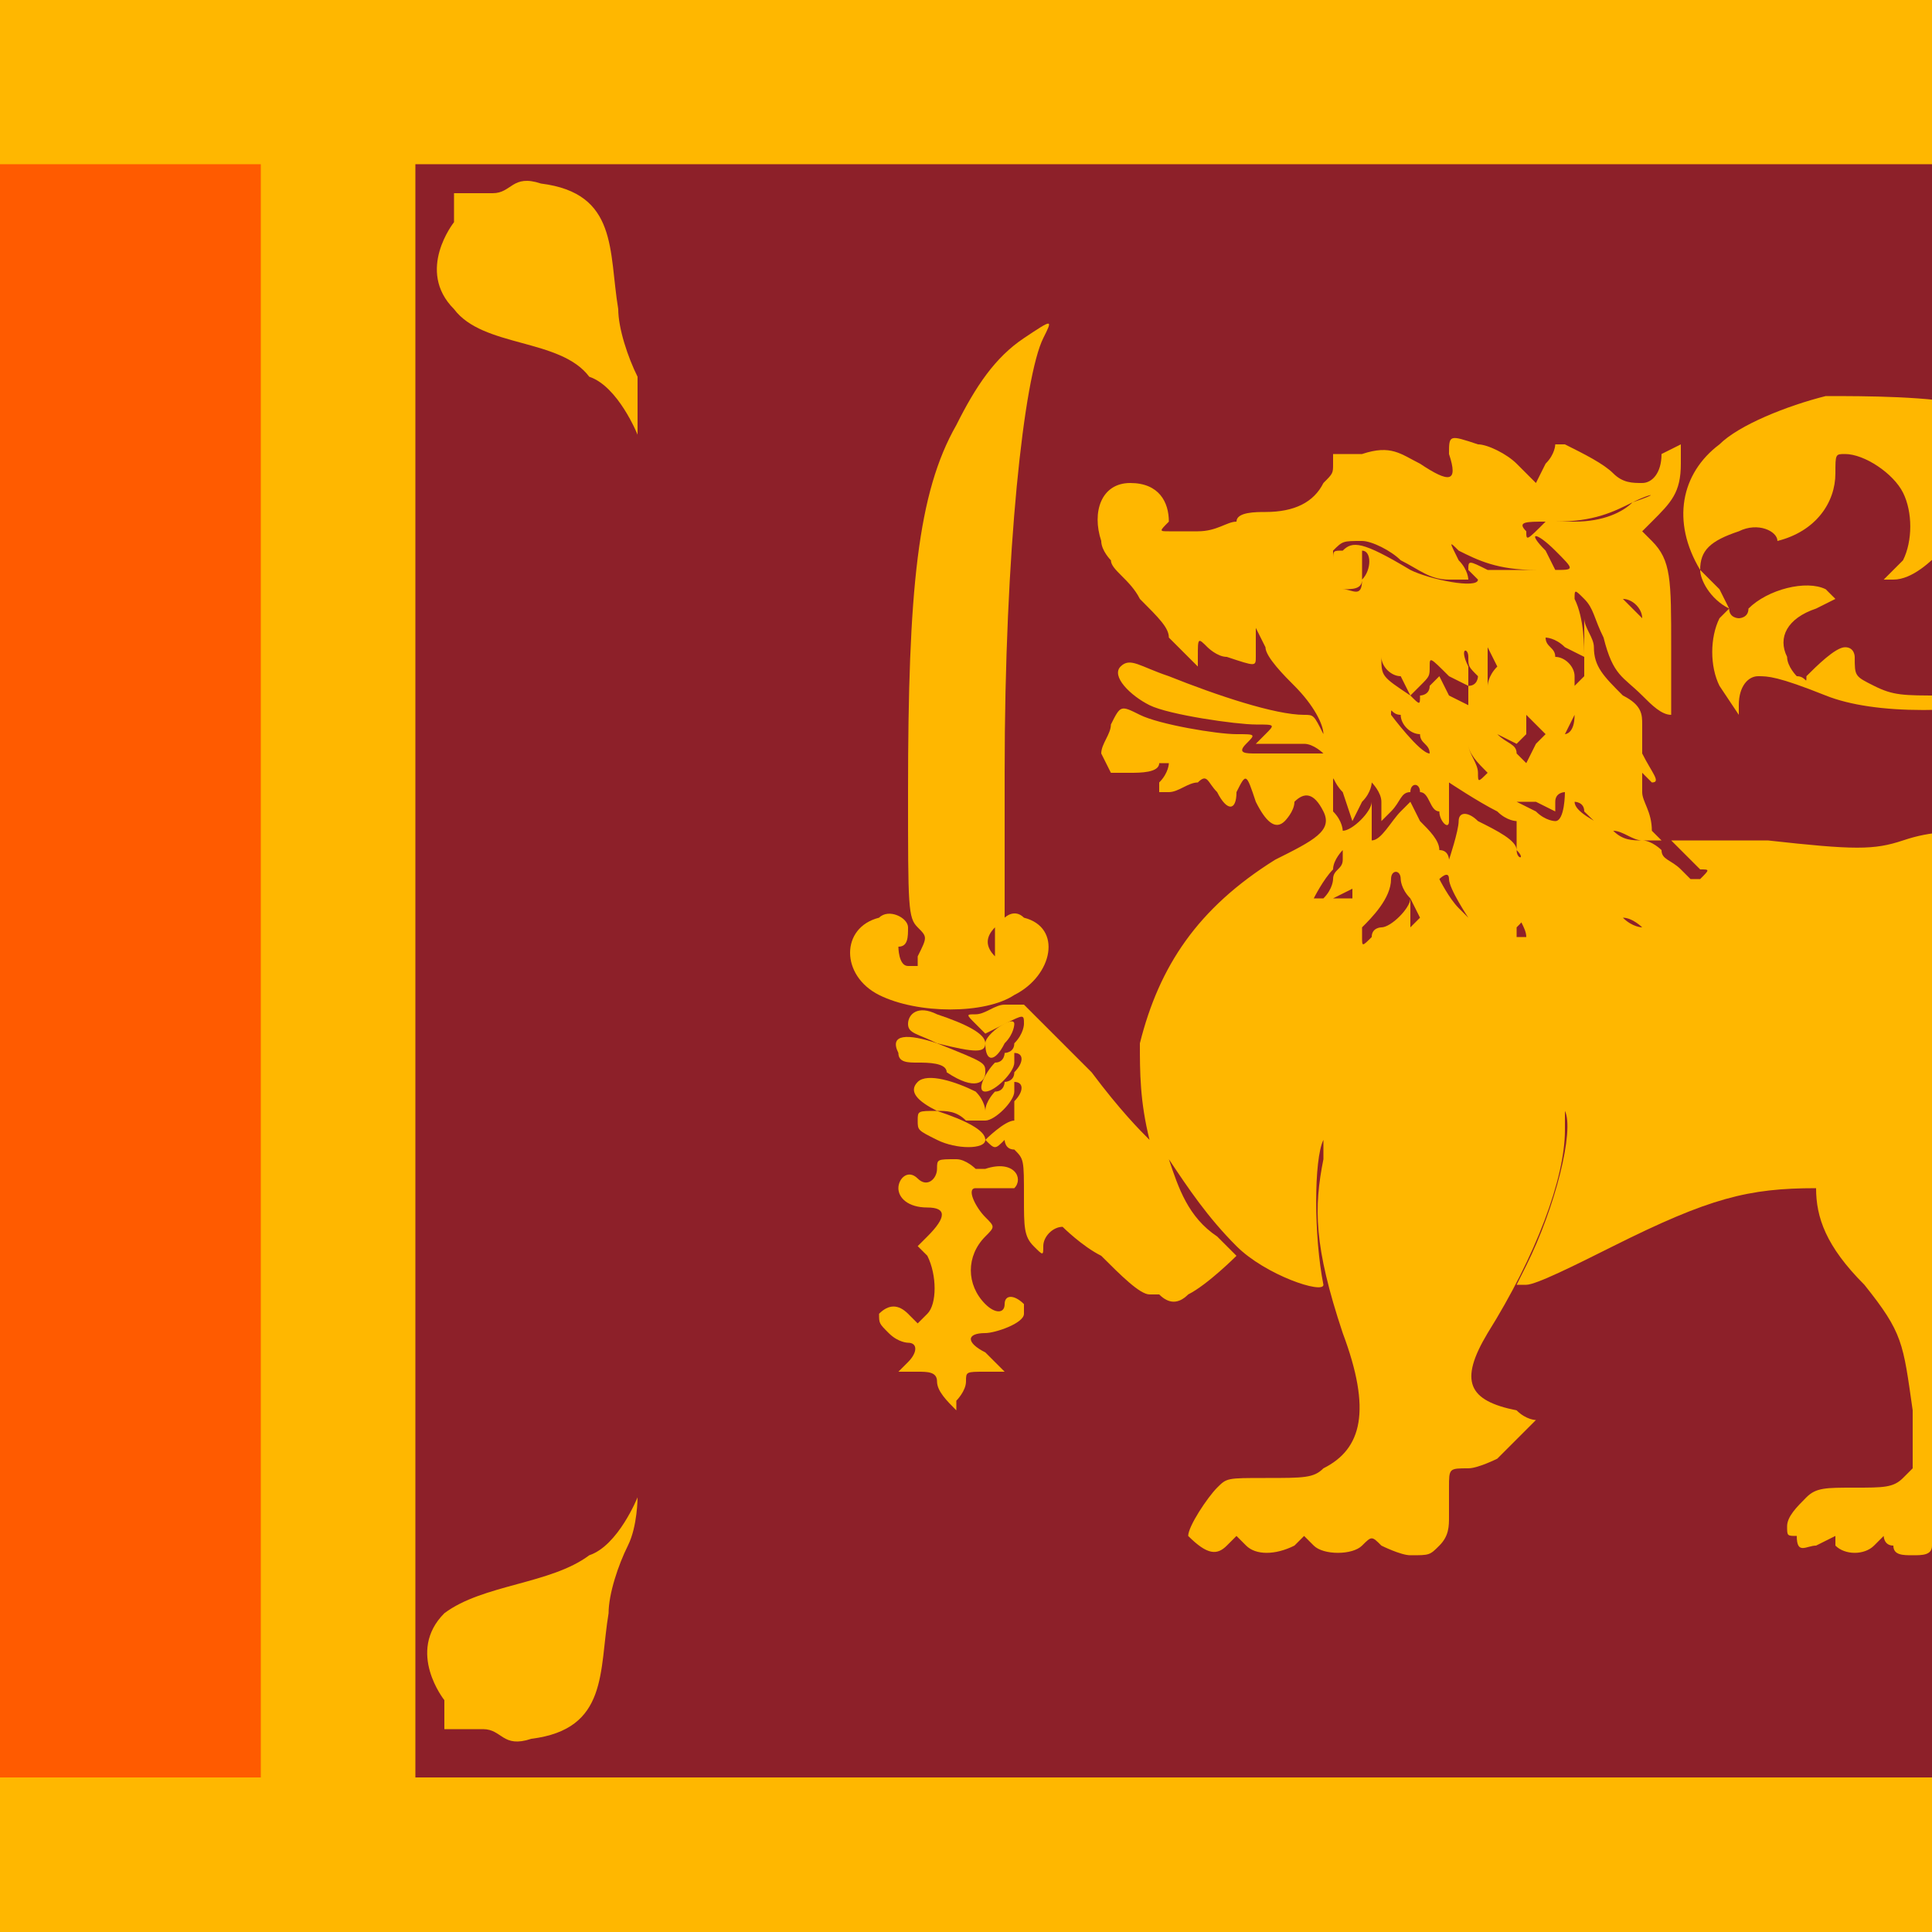 <?xml version="1.0" encoding="utf-8"?>
<!-- Generator: Adobe Illustrator 23.0.6, SVG Export Plug-In . SVG Version: 6.00 Build 0)  -->
<svg version="1.1" id="Layer_1" xmlns="http://www.w3.org/2000/svg" xmlns:xlink="http://www.w3.org/1999/xlink" x="0px" y="0px"
	 width="20px" height="20px" viewBox="0 0 20 20" style="enable-background:new 0 0 20 20;" xml:space="preserve">
<style type="text/css">
	.st0{clip-path:url(#SVGID_2_);}
	.st1{fill:#FFB700;}
	.st2{fill:#FF5B00;}
	.st3{fill:#005641;}
	.st4{fill:#8D2029;}
</style>
<g>
	<g>
		<g>
			<defs>
				<rect id="SVGID_1_" width="20" height="20"/>
			</defs>
			<clipPath id="SVGID_2_">
				<use xlink:href="#SVGID_1_"  style="overflow:visible;"/>
			</clipPath>
			<g class="st0">
				<g id="_x31_0_1_">
					<rect x="-10" class="st1" width="40" height="20"/>
				</g>
				<g id="_x39__1_">
					<rect x="-2.8" y="1.7" class="st2" width="5.5" height="16.7"/>
				</g>
				<g id="_x38__1_">
					<rect x="-8.3" y="1.7" class="st3" width="5.5" height="16.7"/>
				</g>
				<g id="_x37__1_">
					<rect x="4.3" y="1.7" class="st4" width="24.2" height="16.7"/>
				</g>
				<g id="_x36_">
					<path class="st1" d="M26.2,15.5c0,0,0.2,0.5,0.5,0.6c0.4,0.3,1.1,0.3,1.5,0.6c0.4,0.4,0,0.9,0,0.9v0.3c0,0-0.3,0-0.4,0
						c-0.2,0-0.2,0.2-0.5,0.1c-0.8-0.1-0.7-0.7-0.8-1.3c0-0.2-0.1-0.5-0.2-0.7C26.2,15.8,26.2,15.5,26.2,15.5z"/>
				</g>
				<g id="_x35_">
					<path class="st1" d="M6.6,4.5c0,0-0.2-0.5-0.5-0.6C5.8,3.5,5,3.6,4.7,3.2c-0.4-0.4,0-0.9,0-0.9V2c0,0,0.3,0,0.4,0
						c0.2,0,0.2-0.2,0.5-0.1C6.4,2,6.3,2.6,6.4,3.2c0,0.2,0.1,0.5,0.2,0.7C6.6,4.2,6.6,4.5,6.6,4.5z"/>
				</g>
				<g id="_x34_">
					<path class="st1" d="M26.2,4.5c0,0,0.2-0.5,0.5-0.6c0.4-0.3,1.1-0.3,1.5-0.6c0.4-0.4,0-0.9,0-0.9V2.1c0,0-0.3,0-0.4,0
						c-0.2,0-0.2-0.2-0.5-0.1c-0.8,0.1-0.7,0.7-0.8,1.3c0,0.2-0.1,0.5-0.2,0.7S26.2,4.5,26.2,4.5z"/>
				</g>
				<g id="_x33_">
					<path class="st1" d="M6.6,15.5c0,0-0.2,0.5-0.5,0.6c-0.4,0.3-1.1,0.3-1.5,0.6c-0.4,0.4,0,0.9,0,0.9v0.3c0,0,0.3,0,0.4,0
						c0.2,0,0.2,0.2,0.5,0.1c0.8-0.1,0.7-0.7,0.8-1.3c0-0.2,0.1-0.5,0.2-0.7C6.6,15.8,6.6,15.5,6.6,15.5z"/>
				</g>
				<g>
					<path class="st1" d="M10.2,10.8c0-0.1-0.2-0.2-0.5-0.3c-0.2-0.1-0.3,0-0.3,0.1c0,0.1,0.1,0.1,0.3,0.2
						C10.1,10.9,10.2,10.9,10.2,10.8z"/>
					<path class="st1" d="M10.4,10.8c0.1-0.1,0.1-0.2,0.1-0.2c0-0.1-0.3,0.1-0.3,0.2C10.2,11,10.3,11,10.4,10.8z"/>
					<path class="st1" d="M10.5,10.3c0.4-0.2,0.5-0.7,0.1-0.8c-0.1-0.1-0.2,0-0.2,0c0-0.1,0-0.5,0-1.5c0-2.3,0.2-4.1,0.4-4.5
						c0.1-0.2,0.1-0.2-0.2,0C10.3,3.7,10.1,4,9.9,4.4C9.5,5.1,9.4,6.1,9.4,8.2c0,1.2,0,1.3,0.1,1.4c0.1,0.1,0.1,0.1,0,0.3
						c0,0.1,0,0.1,0,0.1c0,0-0.1,0-0.1,0c-0.1,0-0.1-0.2-0.1-0.2c0.1,0,0.1-0.1,0.1-0.2c0-0.1-0.2-0.2-0.3-0.1
						c-0.4,0.1-0.4,0.6,0,0.8C9.5,10.5,10.2,10.5,10.5,10.3z M10.3,9.6c0,0.1,0,0.2,0,0.2s0,0,0,0.1c0,0,0,0,0,0
						C10.2,9.8,10.2,9.7,10.3,9.6z"/>
					<path class="st1" d="M9.3,10.9C9.3,11,9.4,11,9.5,11s0.3,0,0.3,0.1c0.3,0.2,0.4,0.1,0.4,0c0-0.1,0-0.1-0.5-0.3
						C9.4,10.7,9.2,10.7,9.3,10.9z"/>
					<path class="st1" d="M10.4,13.5c0,0.1-0.1,0.1-0.2,0c-0.2-0.2-0.2-0.5,0-0.7c0.1-0.1,0.1-0.1,0-0.2c-0.1-0.1-0.2-0.3-0.1-0.3
						c0,0,0.1,0,0.2,0c0.1,0,0.2,0,0.2,0c0.1-0.1,0-0.3-0.3-0.2c-0.1,0-0.1,0-0.1,0S10,12,9.9,12c-0.2,0-0.2,0-0.2,0.1
						c0,0.1-0.1,0.2-0.2,0.1c-0.1-0.1-0.2,0-0.2,0.1c0,0.1,0.1,0.2,0.3,0.2c0.2,0,0.2,0.1,0,0.3l-0.1,0.1L9.6,13
						c0.1,0.2,0.1,0.5,0,0.6l-0.1,0.1l-0.1-0.1c-0.1-0.1-0.2-0.1-0.3,0c0,0.1,0,0.1,0.1,0.2c0.1,0.1,0.2,0.1,0.2,0.1
						c0.1,0,0.1,0.1,0,0.2l-0.1,0.1h0.2c0.1,0,0.2,0,0.2,0.1c0,0.1,0.1,0.2,0.2,0.3c0,0,0-0.1,0-0.1s0.1-0.1,0.1-0.2
						c0-0.1,0-0.1,0.2-0.1h0.2L10.2,14c-0.2-0.1-0.2-0.2,0-0.2c0.1,0,0.4-0.1,0.4-0.2v-0.1C10.5,13.4,10.4,13.4,10.4,13.5z"/>
					<path class="st1" d="M9.9,14.6C9.9,14.6,9.9,14.6,9.9,14.6C9.9,14.6,9.9,14.6,9.9,14.6z"/>
					<path class="st1" d="M17.8,7.1C18,7.4,18,7.4,18,7.4V7.3C18,7.1,18.1,7,18.2,7c0.1,0,0.2,0,0.7,0.2s1.4,0.2,2.4,0
						c0.5-0.1,1-0.1,1.3,0c0.4,0.2,0.5,0.7,0.2,1c-0.1,0.2-0.3,0.2-0.7,0.3c-0.3,0.1-0.4,0.1-1.2,0.1c-0.7,0-0.9,0-1.2,0.1
						c-0.3,0.1-0.5,0.1-1.4,0h-1l0.1,0.1C17.5,8.9,17.6,9,17.6,9c0.1,0,0.1,0,0,0.1c0,0-0.1,0-0.1,0L17.4,9
						c-0.1-0.1-0.2-0.1-0.2-0.2c0,0-0.1-0.1-0.2-0.1c-0.1,0-0.2,0-0.3-0.1c0.1,0,0.2,0.1,0.3,0.1h0.2l-0.1-0.1
						c0-0.2-0.1-0.3-0.1-0.4c0-0.1,0-0.1,0-0.2c0,0,0.1,0.1,0.1,0.1c0.1,0,0-0.1-0.1-0.3c0-0.1,0-0.2,0-0.3s0-0.2-0.2-0.3
						c-0.2-0.2-0.3-0.3-0.3-0.5c0-0.1-0.1-0.2-0.1-0.3c0,0,0,0.1,0,0.2c0,0,0,0.1,0,0.2s0,0.2,0,0.2l-0.1,0.1V7
						c0-0.1-0.1-0.2-0.2-0.2c0-0.1-0.1-0.1-0.1-0.2c0,0,0.1,0,0.2,0.1c0.2,0.1,0.2,0.1,0.2,0.1c0-0.1,0-0.4-0.1-0.6
						c0-0.1,0-0.1,0.1,0c0.1,0.1,0.1,0.2,0.2,0.4C16.7,7,16.8,7,17,7.2c0.1,0.1,0.2,0.2,0.3,0.2c0,0,0-0.3,0-0.7
						c0-0.7,0-0.9-0.2-1.1L17,5.5l0.1-0.1c0.2-0.2,0.3-0.3,0.3-0.6V4.6l-0.2,0.1C17.2,4.9,17.1,5,17,5s-0.2,0-0.3-0.1
						c-0.1-0.1-0.3-0.2-0.5-0.3c-0.1,0-0.1,0-0.1,0s0,0.1-0.1,0.2L15.9,5l-0.2-0.2c-0.1-0.1-0.3-0.2-0.4-0.2C15,4.5,15,4.5,15,4.7
						C15.1,5,15,5,14.7,4.8c-0.2-0.1-0.3-0.2-0.6-0.1h-0.3v0.1c0,0.1,0,0.1-0.1,0.2c-0.1,0.2-0.3,0.3-0.6,0.3c-0.1,0-0.3,0-0.3,0.1
						c-0.1,0-0.2,0.1-0.4,0.1c-0.1,0-0.3,0-0.3,0c-0.1,0-0.1,0,0-0.1C12.1,5.2,12,5,11.7,5s-0.4,0.3-0.3,0.6c0,0.1,0.1,0.2,0.1,0.2
						c0,0.1,0.2,0.2,0.3,0.4c0.2,0.2,0.3,0.3,0.3,0.4c0,0,0.1,0.1,0.2,0.2l0.1,0.1V6.8c0-0.2,0-0.2,0.1-0.1c0,0,0.1,0.1,0.2,0.1
						C13,6.9,13,6.9,13,6.8c0,0,0-0.1,0-0.2V6.5l0.1,0.2c0,0.1,0.2,0.3,0.3,0.4c0.2,0.2,0.3,0.4,0.3,0.5c0,0,0,0,0,0
						c-0.1-0.2-0.1-0.2-0.2-0.2c-0.3,0-0.9-0.2-1.4-0.4c-0.3-0.1-0.4-0.2-0.5-0.1c-0.1,0.1,0.1,0.3,0.3,0.4c0.2,0.1,0.9,0.2,1.1,0.2
						s0.2,0,0.1,0.1L13,7.7h0.2c0.1,0,0.2,0,0.3,0c0.1,0,0.2,0.1,0.2,0.1c0,0,0,0,0,0c0,0-0.1,0-0.3,0c-0.1,0-0.3,0-0.4,0
						s-0.2,0-0.1-0.1C13,7.6,13,7.6,12.8,7.6s-0.8-0.1-1-0.2c-0.2-0.1-0.2-0.1-0.3,0.1c0,0.1-0.1,0.2-0.1,0.3L11.5,8h0.2
						C11.8,8,12,8,12,7.9c0.1,0,0.1,0,0.1,0s0,0.1-0.1,0.2v0.1h0.1c0.1,0,0.2-0.1,0.3-0.1c0.1-0.1,0.1,0,0.2,0.1
						c0.1,0.2,0.2,0.2,0.2,0C12.9,8,12.9,8,13,8.3c0.1,0.2,0.2,0.3,0.3,0.2c0,0,0.1-0.1,0.1-0.2c0.1-0.1,0.2-0.1,0.3,0.1
						c0.1,0.2-0.1,0.3-0.5,0.5c-0.8,0.5-1.2,1.1-1.4,1.9c0,0.3,0,0.6,0.1,1c-0.1-0.1-0.3-0.3-0.6-0.7l-0.7-0.7h-0.2
						c-0.1,0-0.2,0.1-0.3,0.1c-0.1,0-0.1,0,0,0.1l0.1,0.1l0.2-0.1c0.2-0.1,0.2-0.1,0.2,0c0,0,0,0.1-0.1,0.2c0,0.1-0.1,0.1-0.1,0.1
						s0,0.1-0.1,0.1c-0.1,0.1-0.2,0.3-0.1,0.3c0.1,0,0.3-0.2,0.3-0.3v-0.1c0.1,0,0.1,0.1,0,0.2c0,0.1-0.1,0.1-0.1,0.1s0,0.1-0.1,0.1
						c0,0-0.1,0.1-0.1,0.2c0,0,0-0.1-0.1-0.2c-0.2-0.1-0.5-0.2-0.6-0.1c-0.1,0.1,0,0.2,0.2,0.3c0.1,0,0.2,0,0.3,0.1c0,0,0.1,0,0.2,0
						c0,0,0,0,0,0c0.1,0,0.3-0.2,0.3-0.3v-0.1c0.1,0,0.1,0.1,0,0.2v0.1c0,0,0,0.1,0,0.1c-0.1,0-0.3,0.2-0.3,0.2
						c0.1,0.1,0.1,0.1,0.2,0c0,0,0,0.1,0.1,0.1c0.1,0.1,0.1,0.1,0.1,0.5c0,0.3,0,0.4,0.1,0.5c0.1,0.1,0.1,0.1,0.1,0
						c0-0.1,0.1-0.2,0.2-0.2c0,0,0.2,0.2,0.4,0.3c0.2,0.2,0.4,0.4,0.5,0.4c0.1,0,0.1,0,0.1,0c0.1,0.1,0.2,0.1,0.3,0
						c0.2-0.1,0.5-0.4,0.5-0.4s-0.1-0.1-0.2-0.2c-0.3-0.2-0.4-0.5-0.5-0.8c0.2,0.3,0.4,0.6,0.7,0.9c0.3,0.3,0.9,0.5,0.9,0.4
						c-0.1-0.5-0.1-1.3,0-1.5c0,0,0,0.1,0,0.2c-0.1,0.5-0.1,0.9,0.2,1.8c0.3,0.8,0.2,1.2-0.2,1.4c-0.1,0.1-0.2,0.1-0.6,0.1
						c-0.4,0-0.4,0-0.5,0.1c-0.1,0.1-0.3,0.4-0.3,0.5c0.2,0.2,0.3,0.2,0.4,0.1l0.1-0.1l0.1,0.1c0.1,0.1,0.3,0.1,0.5,0l0.1-0.1
						l0.1,0.1c0.1,0.1,0.4,0.1,0.5,0c0.1-0.1,0.1-0.1,0.2,0c0,0,0.2,0.1,0.3,0.1c0.2,0,0.2,0,0.3-0.1c0.1-0.1,0.1-0.2,0.1-0.3
						c0-0.1,0-0.2,0-0.3c0-0.2,0-0.2,0.2-0.2c0.1,0,0.3-0.1,0.3-0.1c0.1-0.1,0.4-0.4,0.4-0.4s-0.1,0-0.2-0.1
						c-0.5-0.1-0.6-0.3-0.3-0.8c0.5-0.8,0.8-1.6,0.8-2.1c0-0.1,0-0.2,0-0.2c0.1,0.2-0.1,1-0.4,1.6l-0.1,0.2h0.1
						c0.1,0,0.5-0.2,0.9-0.4c1-0.5,1.4-0.6,2.1-0.6c0,0.3,0.1,0.6,0.5,1c0.4,0.5,0.4,0.6,0.5,1.3v0.6l-0.1,0.1
						c-0.1,0.1-0.2,0.1-0.5,0.1s-0.4,0-0.5,0.1c-0.1,0.1-0.2,0.2-0.2,0.3c0,0.1,0,0.1,0.1,0.1c0,0.2,0.1,0.1,0.2,0.1l0.2-0.1V16
						c0.1,0.1,0.3,0.1,0.4,0c0.1-0.1,0.1-0.1,0.1-0.1s0,0.1,0.1,0.1c0,0.1,0.1,0.1,0.2,0.1c0.1,0,0.2,0,0.2-0.1l0.1-0.1l0.2,0.1
						c0.4,0.3,0.6,0,0.5-0.6c-0.1-0.3,0-0.5,0.3-0.8c0.1-0.2,0.2-0.3,0.2-0.4c0-0.1,0-0.1-0.2-0.1c-0.2,0-0.2,0-0.3-0.1
						c-0.1-0.2-0.1-0.3,0-0.5l0.1-0.1c0.1,0.1,0.2,0.1,0.3,0.2c0.9,0.5,0.9,0.6,0.9,1.2c0,0.6,0,0.7-0.5,0.8
						c-0.4,0.1-0.7,0.3-0.7,0.6c0,0.1,0,0.1,0.3,0l0.2-0.1l0.1,0.1c0.1,0.1,0.3,0.1,0.4,0l0.1-0.1l0.1,0.1c0.2,0.2,0.4,0.1,0.5-0.1
						h0.1c0.1,0.1,0.5,0.2,0.5,0.1c0,0,0-0.1-0.1-0.2c-0.2-0.3-0.3-0.5-0.3-0.6c0-0.2,0.1-0.4,0.3-0.5c0.3-0.2,0.4-0.5,0.2-0.5
						S23,14.3,22.9,14c-0.2-0.4-0.2-1,0.1-1.8s0.3-1,0.3-1.6c0-0.5,0-0.5-0.1-0.8c-0.1-0.2-0.2-0.4-0.3-0.5l-0.2-0.2l0.2-0.2
						c0.7-0.6,0.5-1.5-0.3-1.8C22.4,7,22.3,7,21.9,7c-0.3,0-0.7,0-0.9,0.1c-0.2,0-0.6,0.1-0.9,0.1c-0.4,0-0.5,0-0.7-0.1
						C19.2,7,19.2,7,19.2,6.8c0,0,0-0.1-0.1-0.1c-0.1,0-0.3,0.2-0.4,0.3c0,0.1,0,0-0.1,0c0,0-0.1-0.1-0.1-0.2
						c-0.1-0.2,0-0.4,0.3-0.5L19,6.2l-0.1-0.1c-0.2-0.1-0.6,0-0.8,0.2c0,0.1-0.1,0.1-0.1,0.1s-0.1,0-0.1-0.1l-0.1,0.1
						C17.7,6.6,17.7,6.9,17.8,7.1z M15.7,8.8c0-0.1-0.2-0.2-0.4-0.3c-0.1-0.1-0.2-0.1-0.2,0S15,8.9,15,8.9s0-0.1-0.1-0.1
						c0-0.1-0.1-0.2-0.2-0.3l-0.1-0.2l-0.1,0.1c-0.1,0.1-0.2,0.3-0.3,0.3c0,0,0-0.1,0-0.2s0-0.2,0-0.2c0,0.1-0.2,0.3-0.3,0.3
						c0,0,0-0.1-0.1-0.2c0-0.1,0-0.2,0-0.3c0-0.1,0,0,0.1,0.1L14,8.5l0.1-0.2c0.1-0.1,0.1-0.2,0.1-0.2s0.1,0.1,0.1,0.2v0.2l0.1-0.1
						c0.1-0.1,0.1-0.2,0.2-0.2c0-0.1,0.1-0.1,0.1,0c0.1,0,0.1,0.2,0.2,0.2c0,0.1,0.1,0.2,0.1,0.1c0,0,0-0.1,0-0.2c0-0.1,0-0.2,0-0.2
						s0.3,0.2,0.5,0.3c0.1,0.1,0.2,0.1,0.2,0.1C15.7,8.6,15.7,8.7,15.7,8.8C15.8,8.9,15.7,8.9,15.7,8.8z M14.1,5.7
						c0.1,0,0.1,0.2,0,0.3c0,0.2-0.1,0.1-0.2,0.1c0.1,0,0.2,0,0.2-0.1C14.1,5.9,14.1,5.9,14.1,5.7C14,5.7,14,5.7,14.1,5.7z M13.8,6
						C13.8,6,13.8,6,13.8,6C13.8,6,13.8,6,13.8,6C13.8,6,13.8,6,13.8,6z M14.5,7l0.1,0.2l0.1-0.1C14.8,7,14.8,7,14.8,6.9
						c0-0.1,0-0.1,0.2,0.1c0.2,0.1,0.2,0.1,0.2,0.1c0-0.1,0-0.1,0-0.2c-0.1-0.2,0-0.2,0-0.1c0,0.1,0,0.1,0.1,0.2c0,0,0,0.1-0.1,0.1
						v0.2L15,7.2L14.9,7l-0.1,0.1c0,0.1-0.1,0.1-0.1,0.1c0,0.1,0,0.1-0.1,0C14.3,7,14.3,7,14.3,6.8C14.3,6.9,14.4,7,14.5,7z
						 M15.5,7.6C15.4,7.5,15.4,7.5,15.5,7.6C15.4,7.5,15.5,7.6,15.5,7.6l0.2,0.1l0.1-0.1c0-0.1,0-0.2,0-0.2s0.1,0.1,0.2,0.2
						c0,0-0.1,0.1-0.1,0.1l-0.1,0.2l-0.1-0.1C15.7,7.7,15.6,7.7,15.5,7.6z M15.4,8C15.4,8,15.4,8,15.4,8c-0.1,0.1-0.1,0.1-0.1,0
						c0-0.1-0.1-0.2-0.1-0.3C15.2,7.8,15.3,7.9,15.4,8z M15.4,7.1C15.4,7.1,15.4,7,15.4,7.1c0-0.2,0-0.2,0-0.3V6.7l0.1,0.2
						C15.4,7,15.4,7.1,15.4,7.1z M15.3,7C15.3,7,15.4,7,15.3,7C15.3,7,15.3,7,15.3,7z M14.8,7.8C14.8,7.8,14.8,7.8,14.8,7.8
						c-0.1,0-0.4-0.4-0.4-0.4c0-0.1,0,0,0.1,0c0,0.1,0.1,0.2,0.2,0.2C14.7,7.7,14.8,7.7,14.8,7.8z M15.7,8.3
						C15.7,8.3,15.7,8.3,15.7,8.3c0,0,0.1,0,0.2,0l0.2,0.1V8.3c0-0.1,0.1-0.1,0.1-0.1s0,0.3-0.1,0.3c0,0-0.1,0-0.2-0.1L15.7,8.3z
						 M16.3,8.3c0,0,0.1,0,0.1,0.1c0.1,0.1,0.2,0.2,0.3,0.2C16.5,8.5,16.3,8.4,16.3,8.3z M16.3,7.4C16.3,7.4,16.3,7.4,16.3,7.4
						L16.3,7.4c0,0.2-0.1,0.2-0.1,0.2s0,0,0,0L16.3,7.4C16.3,7.3,16.3,7.3,16.3,7.4z M16.1,5.9L16,5.7c-0.2-0.2-0.1-0.2,0.1,0
						C16.3,5.9,16.3,5.9,16.1,5.9z M16.8,6.2c0.1,0,0.2,0.1,0.2,0.2C16.9,6.3,16.8,6.2,16.8,6.2z M16.9,5.2
						C17.1,5.1,17.2,5.1,16.9,5.2c-0.1,0.1-0.3,0.2-0.6,0.2c-0.1,0-0.1,0-0.2,0C16.5,5.4,16.7,5.3,16.9,5.2z M16,5.4
						c-0.2,0.2-0.2,0.2-0.2,0.1C15.7,5.4,15.8,5.4,16,5.4z M14.1,5.6c0.1,0,0.3,0.1,0.4,0.2C14.7,5.9,14.8,6,15,6c0.1,0,0.2,0,0.2,0
						s0-0.1-0.1-0.2c-0.1-0.2-0.1-0.2,0-0.1c0.2,0.1,0.4,0.2,0.8,0.2c-0.2,0-0.3,0-0.5,0c-0.2-0.1-0.2-0.1-0.2,0L15.3,6
						c0,0.1-0.5,0-0.7-0.1c-0.5-0.3-0.6-0.3-0.7-0.2c-0.1,0-0.1,0-0.1,0.1c0,0,0,0,0-0.1C13.9,5.6,13.9,5.6,14.1,5.6z M13.6,9.3
						c0,0,0.1-0.2,0.2-0.3c0-0.1,0.1-0.2,0.1-0.2s0,0,0,0.1c0,0.1-0.1,0.1-0.1,0.2c0,0,0,0.1-0.1,0.2C13.7,9.3,13.7,9.3,13.6,9.3
						C13.5,9.4,13.5,9.4,13.6,9.3z M13.8,9.3L14,9.2v0.1C14,9.3,13.9,9.3,13.8,9.3z M14.3,9.6c0,0-0.1,0-0.1,0.1
						c-0.1,0.1-0.1,0.1-0.1,0V9.6c0.1-0.1,0.3-0.3,0.3-0.5c0-0.1,0.1-0.1,0.1,0c0,0,0,0.1,0.1,0.2l0.1,0.2c-0.1,0.1-0.1,0.1-0.1,0.1
						s0-0.1,0-0.2c0,0,0-0.1,0-0.1C14.6,9.4,14.4,9.6,14.3,9.6z M15.2,9.5l-0.1-0.1c-0.1-0.1-0.2-0.3-0.2-0.3s0,0,0,0.1c0,0,0,0,0,0
						c0,0,0-0.1,0-0.1c0,0,0.1-0.1,0.1,0C15,9.2,15.2,9.5,15.2,9.5L15.2,9.5z M15.6,8.8C15.6,8.8,15.6,8.8,15.6,8.8
						C15.6,8.8,15.6,8.8,15.6,8.8C15.6,8.8,15.6,8.8,15.6,8.8z M15.7,9.4c0,0.1,0.1,0.2,0.1,0.3c0,0-0.1,0-0.1,0V9.6
						C15.8,9.5,15.8,9.5,15.7,9.4z M16.8,9.5c0.1,0,0.2,0.1,0.2,0.1S16.9,9.6,16.8,9.5z"/>
					<path class="st1" d="M9.7,11.5c-0.2,0-0.2,0-0.2,0.1c0,0.1,0,0.1,0.2,0.2c0.2,0.1,0.5,0.1,0.5,0C10.2,11.7,10,11.6,9.7,11.5z"
						/>
					<path class="st1" d="M17.9,6.3L17.9,6.3l-0.1-0.2C17.7,6,17.7,6,17.6,5.9C17.6,6,17.7,6.2,17.9,6.3C17.8,6.3,17.8,6.3,17.9,6.3
						z"/>
					<path class="st1" d="M23.9,5.7c-0.1-0.2-0.4-0.2-0.5-0.1c-0.1,0.1-0.1,0.1-0.1,0.2c0,0.1,0,0.1-0.1,0.1c-0.1,0-0.4-0.2-0.8-0.5
						c-0.6-0.5-1.4-1-2-1.2c-0.4-0.1-1.1-0.1-1.5-0.1c-0.4,0.1-0.9,0.3-1.1,0.5c-0.4,0.3-0.5,0.8-0.2,1.3c0-0.2,0.1-0.3,0.4-0.4
						c0.2-0.1,0.4,0,0.4,0.1C18.8,5.5,19,5.2,19,4.9c0-0.2,0-0.2,0.1-0.2c0.2,0,0.5,0.2,0.6,0.4c0.1,0.2,0.1,0.5,0,0.7L19.5,6h0.1
						c0.2,0,0.4-0.2,0.5-0.3c0.1-0.2,0.1-0.5,0-0.7C20,4.8,20,4.8,20.2,4.9c0.2,0.1,0.4,0.2,0.4,0.4c0.1,0.2,0.1,0.2,0,0.4
						c0,0.1-0.1,0.2-0.1,0.3c-0.1,0.1-0.1,0.1,0,0.1s0.3-0.1,0.4-0.2L21,5.7l0.1-0.2l0.1,0.1c0.1,0.2,0.3,0.3,0.5,0.4
						C22,6.1,22.1,6.1,22,6s-0.2-0.5-0.2-0.6c0,0,0.4,0.2,0.7,0.6c0.4,0.3,0.6,0.4,0.9,0.4C23.8,6.4,24.1,6,23.9,5.7z"/>
				</g>
			</g>
		</g>
	</g>
</g>
</svg>
